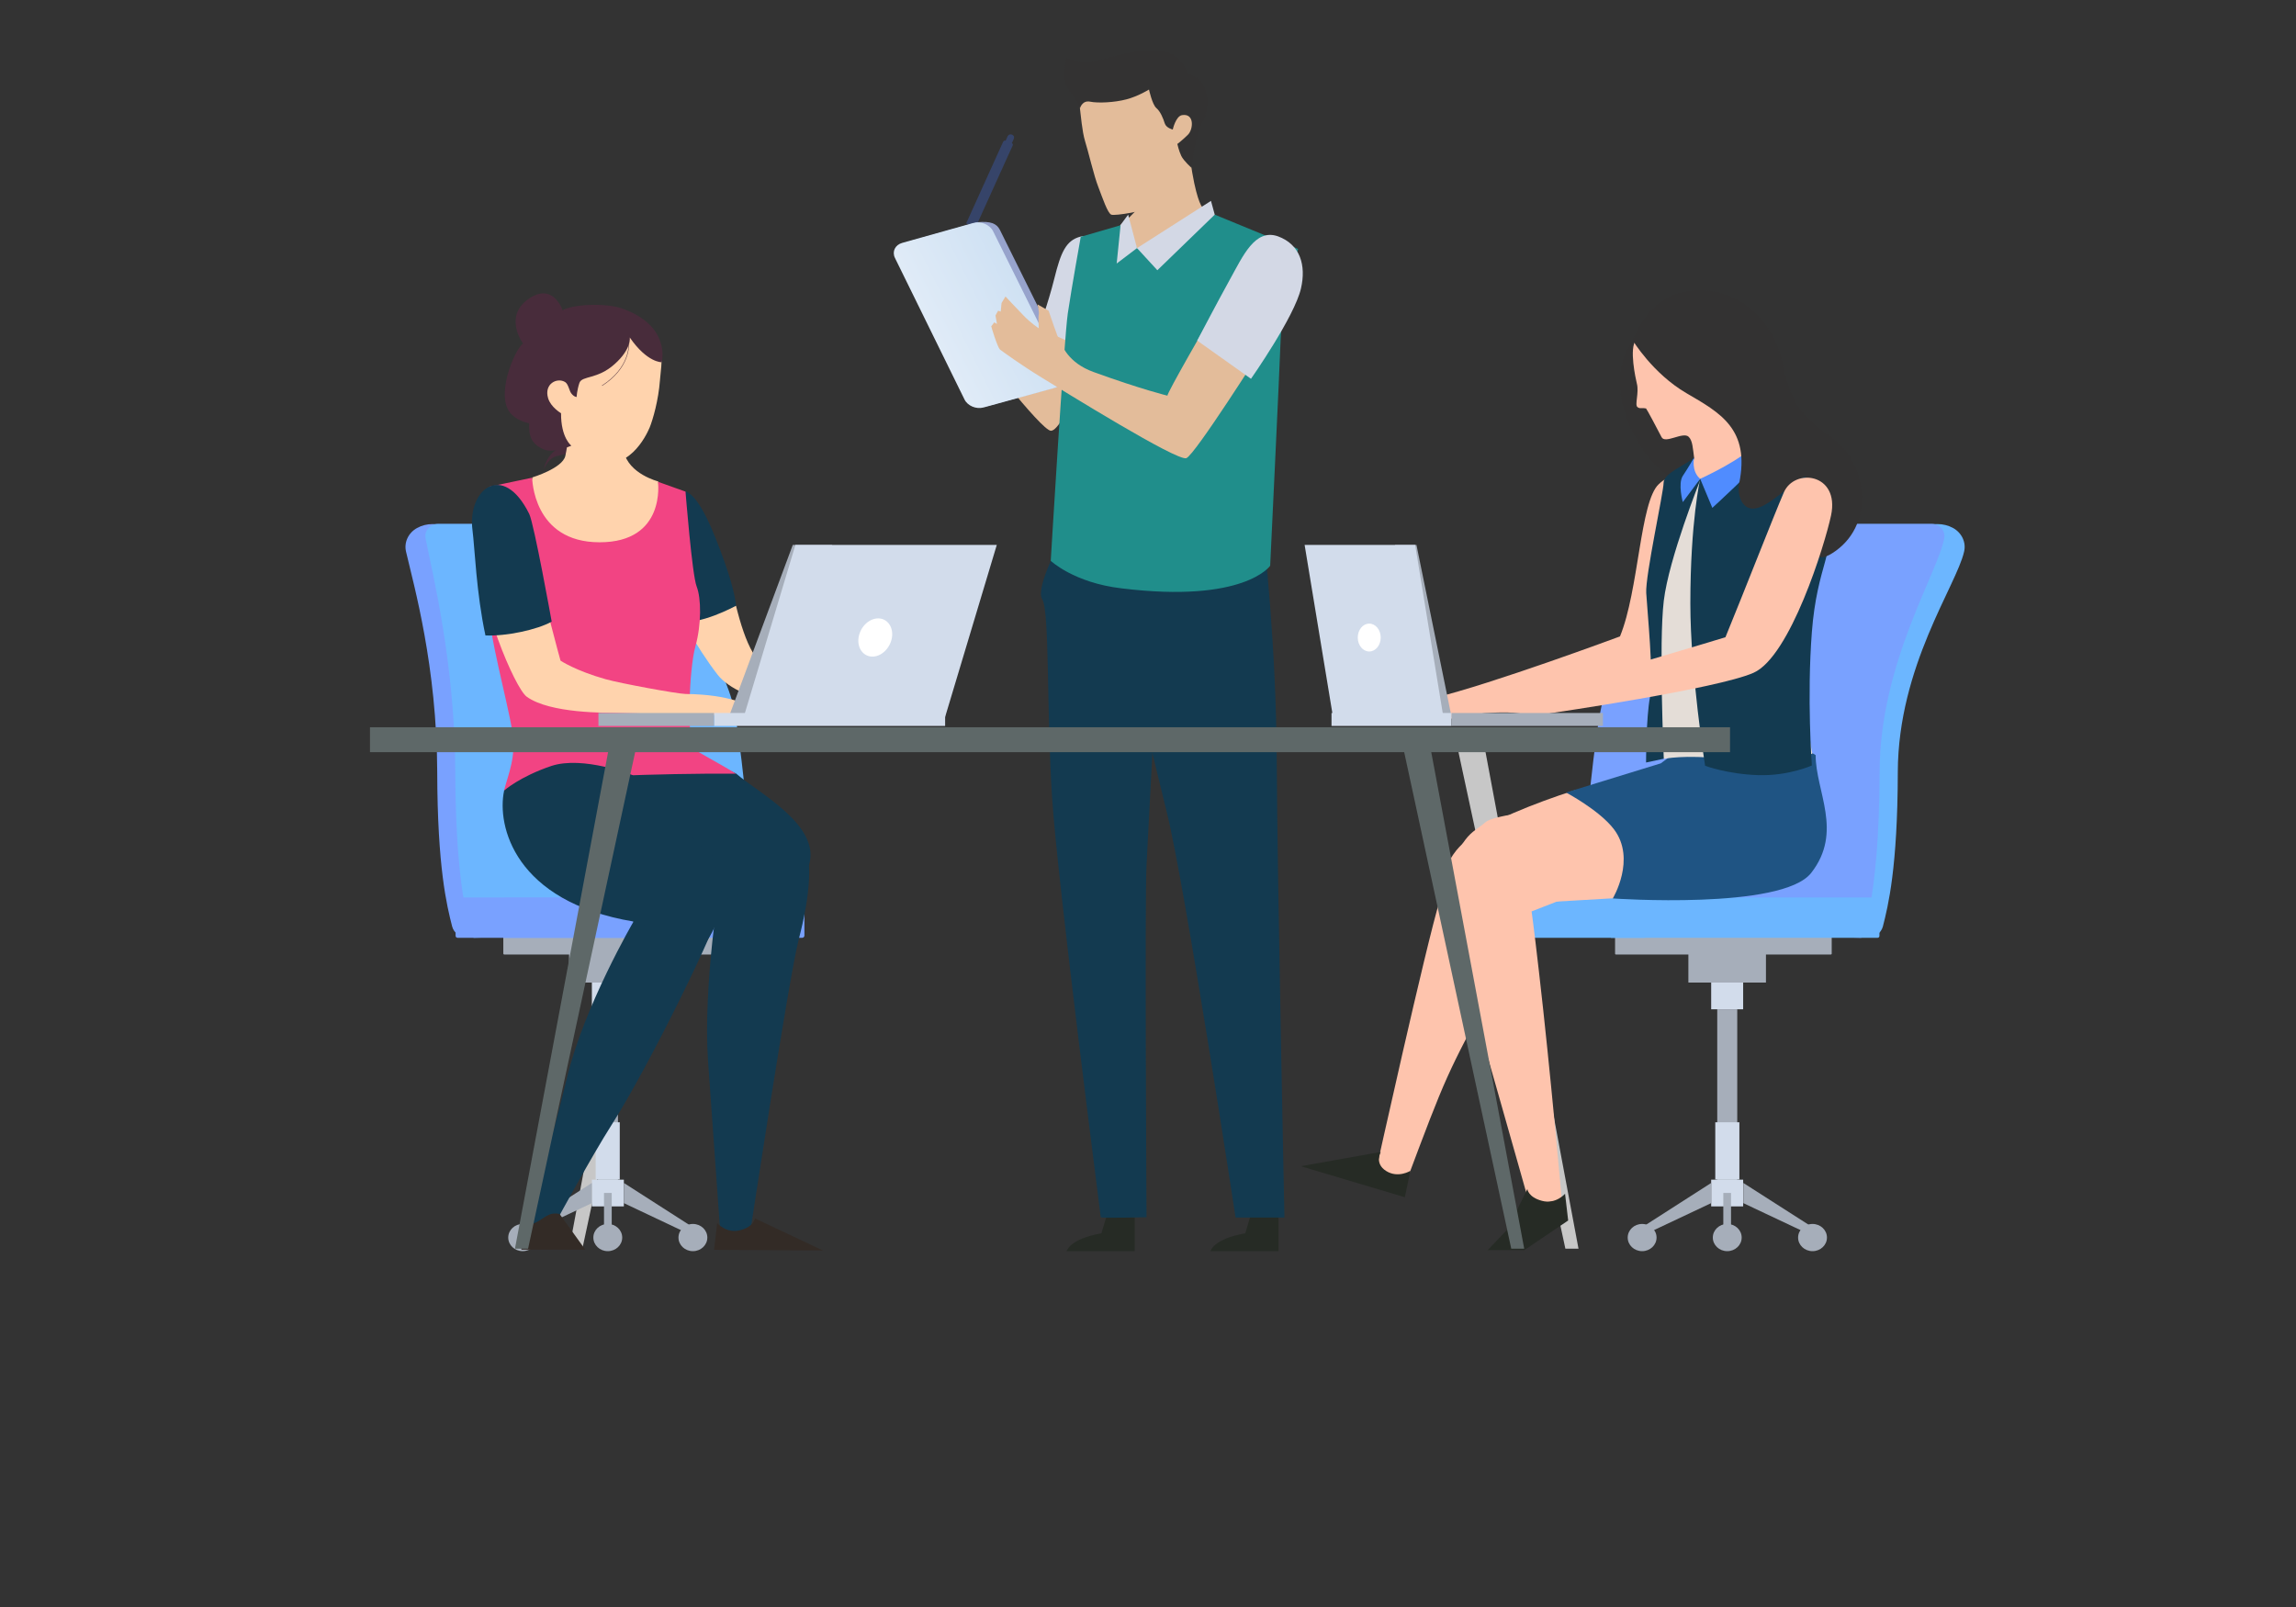 <?xml version="1.0" encoding="utf-8"?>
<!-- Generator: Adobe Illustrator 21.0.0, SVG Export Plug-In . SVG Version: 6.00 Build 0)  -->
<svg version="1.1" id="Layer_1" xmlns="http://www.w3.org/2000/svg" xmlns:xlink="http://www.w3.org/1999/xlink" x="0px" y="0px"
	 viewBox="0 0 1400 980" style="enable-background:new 0 0 1400 980;" xml:space="preserve">
<rect x="0" y="0" width="1400" height="980" fill="#333333" stroke="none"/>
<style type="text/css">
	.st0{display:none;}
	.st1{display:inline;fill:#FFFFFF;}
	.st2{fill:#C7C7C7;}
	.st3{fill:#482C3B;}
	.st4{fill:#A6AEBA;}
	.st5{fill:#D2DCEB;}
	.st6{fill:#79A1FF;}
	.st7{fill:#6CB6FF;}
	.st8{fill:#FFD3AD;}
	.st9{fill:#133A50;}
	.st10{fill:#F24483;}
	.st11{fill:#332B26;}
	.st12{fill:#FFFFFF;}
	.st13{fill:none;stroke:#482C3B;stroke-width:0.25;stroke-miterlimit:10;}
	.st14{fill:#FEC4AD;}
	.st15{fill:#1F5483;}
	.st16{fill:#333232;}
	.st17{fill:#E4DDD7;}
	.st18{fill:#508CFF;}
	.st19{fill:#262B25;}
	.st20{fill:#364469;}
	.st21{fill:#E3BC9A;}
	.st22{fill:#D3D8E5;}
	.st23{fill:#208E8B;}
	.st24{fill:none;stroke:#AEBFDE;stroke-width:0.25;stroke-miterlimit:10;}
	.st25{fill:#97A3CC;}
	.st26{fill:url(#XMLID_2_);}
	.st27{fill:#5E6868;}
</style>
<g id="Background" class="st0">
	<rect class="st1" width="1400" height="980"/>
</g>
<g id="Object">
	<g>
		<g>
			<g>
				<polygon class="st2" points="347.1,761.5 355.1,761.5 420.3,458.6 403.7,458.6 				"/>
				<polygon class="st2" points="962.5,761.5 954.5,761.5 889.3,458.6 905.8,458.6 				"/>
			</g>
			<g>
				<path class="st3" d="M336.6,276.4c-2.6,2.7-4.2,6.2-5.1,9.8c1.3-2.6,2.8-5.3,5.3-6.9c3.2-2,7.7-1.7,10.9-3.7
					c3.1-1.8,4.7-5.2,6-8.4c-2.7,1.9-5.1,3.9-8.5,4.7C341.9,272.8,339,273.9,336.6,276.4z"/>
				<g>
					<g>
						<g>
							<rect x="364.6" y="615.5" class="st4" width="12.2" height="112.1"/>
							<rect x="360.9" y="599.2" class="st5" width="19.5" height="16.3"/>
							<rect x="363.2" y="684.4" class="st5" width="14.7" height="34.9"/>
							<rect x="360.9" y="719.4" class="st5" width="19.5" height="16.3"/>
							<rect x="347" y="568.3" class="st4" width="47.3" height="30.9"/>
							<path class="st4" d="M307.4,582.1h131.1c0.3,0,0.5-0.2,0.5-0.5v-22.1c0-0.3-0.2-0.5-0.5-0.5H307.4c-0.3,0-0.5,0.2-0.5,0.5
								v22.1C307,581.9,307.2,582.1,307.4,582.1z"/>
							<polygon class="st4" points="323.6,751.3 360.9,733.7 360.9,721.4 318.7,748.4 							"/>
							<ellipse class="st4" cx="318.7" cy="754.7" rx="8.8" ry="8.3"/>
							<ellipse class="st4" cx="370.6" cy="754.7" rx="8.8" ry="8.3"/>
							<polygon class="st4" points="417.6,751.3 380.4,733.7 380.4,721.4 422.5,748.4 							"/>
							<ellipse class="st4" cx="422.5" cy="754.7" rx="8.8" ry="8.3"/>
							<rect x="368.3" y="727.5" class="st4" width="4.7" height="27.1"/>
						</g>
					</g>
					<path class="st6" d="M285,571.7c-4.3,0.1-8.2-2.6-9.3-6.7c-3.2-12.5-9-35.9-9.1-94.3c-0.2-64.4-14.2-113.5-19-134.2
						c-1.4-5.7,1.4-11.6,6.7-14.5l0,0c2.9-1.6,6.1-2.4,9.5-2.4h117.6c0,0,48.4,82.4,54.7,110.7c6.3,28.3,15.2,136.6,15.2,136.6
						L285,571.7z"/>
					<path class="st7" d="M288.8,571.9c0,0-11-20.5-11.2-101.3c-0.2-66.5-14-121.2-18.1-142.3c-0.9-4.6,2.8-8.8,7.7-8.8h125.2
						c0,0,48.4,82.4,54.7,110.7c6.3,28.3,15.2,136.6,15.2,136.6L288.8,571.9z"/>
					<path class="st6" d="M279,571.9h124v-24.6H277.8v23.4C277.8,571.4,278.4,571.9,279,571.9z"/>
					<path class="st6" d="M307,571.9h182.1c0.8,0,1.4-0.6,1.4-1.4v-21.6c0-0.8-0.6-1.4-1.4-1.4H308.4c-0.8,0-1.4,0.6-1.4,1.4V571.9z
						"/>
				</g>
				<path class="st8" d="M324.7,291.1c0,0,18.2-5.5,20-13c1.4-6.1,3.9-25.2,3.9-25.2h31.8c0,0-1.2,17,0,22.5c3,13.7,21,18.2,21,18.2
					l2.5,42.8l-46.8,37.4L312,330.6L324.7,291.1z"/>
				<path id="XMLID_98_" class="st8" d="M397.2,206.4c8,10.2,6.4,11.6,5.2,25.6c-0.9,12-4.2,23.6-6.3,28.8
					c-2.2,5.2-13.4,28-33.6,19.7c-11.1-4.6-23.7-15.9-27.4-23.6c-2.7-5.7-4.1-16-4.3-25.5c-0.2-9.3-0.3-21.4,0.1-28.3
					C332.2,178.5,382.6,187.8,397.2,206.4z"/>
				<g>
					<path class="st9" d="M449.7,494.7c17.3-3.6,27,1.7,37.4,13.6c10.4,11.8,6.2,40.5,0,64.3c-6.2,23.7-30.1,181.8-30.1,181.8h-17.6
						c0,0-4.5-62.3-7.7-107.8c-3.1-45.5,7.6-110.6,7.6-110.6L372,494.7C371.8,494.7,434.1,497.8,449.7,494.7z"/>
					<path class="st9" d="M448.8,471.7c13.3,11.7,52.2,31.6,44.4,56.1l-52.2,21c0,0-53-18.3-69.2-54.2c-16.2-36-16.2-36-16.2-36
						l34.9-13.3L448.8,471.7z"/>
					<path class="st9" d="M410.7,503.3c9.6,6.6,35.6,17.5,30.3,45.6c-2.6,14.4-45,100.9-68.2,137.3c-11.8,18.5-32.9,57.3-32.9,57.3
						l-19.7,4.5c0,0,15.2-47.1,25.5-90.6s40.6-95.4,40.6-95.4s-22.3-14.4-38.9-21.3c-16.6-7-25.5-9.7-0.6-32.5
						C371.8,485.4,392,490.5,410.7,503.3z"/>
					<path class="st8" d="M448.8,369.5c2.7,10.9,6.1,21.5,10.2,28.4c4.2,6.9,89.7,36.9,89.7,36.9h-50c0,0-47.6-6-61.1-23.3
						s-26.2-42.1-26.2-42.1h37.4V369.5z"/>
					<path class="st9" d="M418.2,299.6c8.8,3.8,17.1,25,23.6,43.1s7,26.7,7,26.7s-22.8,12.5-35,9.3c0,0-11.6-39.4-3.6-59.3
						C418.2,299.6,418.2,299.6,418.2,299.6z"/>
					<path class="st10" d="M374,473.2c24.9-1,49.8-1.5,74.7-1.4c-12.1-7.5-22.8-12.7-25.1-14.9c-5.1-5-3.4-49,0.4-62.6
						s3.6-29.5,0.8-36.6c-2.8-7-6.8-57.9-6.8-57.9l-16.8-6c0,0,5.1,36.9-35.6,36.9c-40.9,0-41.1-39.4-41.1-39.4l-26.1,5.5
						c0,0-1.9,48.1-1,69.9s11.8,59.7,15,79.4c2.4,15.3-2.1,24.8-5.1,36.1C328.2,474.3,351,472.4,374,473.2z"/>
					<path class="st11" d="M341.2,740.3c-5.6-1.1-7.6,1.1-12.6,4.2c-5.1,3.2-10.7,3.2-10.7,3.2v14.4h39L341.2,740.3z"/>
					<path class="st11" d="M460.3,743c0,0-0.5,5-8.9,7.2c-8.4,2.3-14.1-4.3-14.1-4.3l-1.9,16.3l66.4,0.4L460.3,743z"/>
				</g>
				<path class="st8" d="M461.5,431.1c-7.5-0.8-14.6-7.5-43.5-7.9c-5.1-0.1-39.5-6.4-48.7-9c-18.2-5.1-27.5-11.3-27.5-11.3
					s-10.6-37.5-14.6-61.5c-11.7-1.3-23.5-2.6-35.1-4.5c-0.5,29.8,21.8,82.7,29.1,88c14.4,10.3,48.1,9.7,56.1,9.9
					c18.8,0.4,98.7,2.3,98.7,2.3S482.1,433.5,461.5,431.1z"/>
				<path class="st9" d="M336.4,379.1c0,0-10.7-59.5-13.7-65.7c-16-32.3-37.8-15.1-34.6,9.9c1.4,10.7,2.3,38.2,7.9,64.2
					C308.8,388.1,327.6,384,336.4,379.1z"/>
				<g>
					<polygon class="st4" points="444.4,437.2 475.9,437.2 507.4,332.3 483.4,332.3 					"/>
					<polygon class="st5" points="453.5,437.2 576.3,437.2 607.8,332.3 485,332.3 					"/>
					<rect x="435.4" y="434.8" class="st5" width="140.9" height="7.9"/>
					<rect x="364.9" y="434.8" class="st4" width="70.5" height="7.9"/>
					<path class="st12" d="M524.6,385.1c-2.7,6.1-0.8,12.6,4.2,14.7c5.1,2.1,11.3-1.3,14-7.4s0.8-12.6-4.2-14.7
						C533.5,375.7,527.3,379,524.6,385.1z"/>
				</g>
				<path class="st9" d="M307.4,482.1c-4.6,21.3,6.3,67.8,79,79.9l41.4,16c0,0,16.5-17.7,11.3-42.1c-5.2-24.4-34.3-33.7-53.4-63.2
					c0,0-30.1-12-49.5-5.6C316.9,473.6,307.4,482.1,307.4,482.1z"/>
				<path class="st3" d="M403.5,220.9c0,0-8.8,0.4-19.5-15.1c0,0,1.2,7-9.3,16.3c-10.5,9.4-19.8,6.9-21.4,11.4
					c-1.5,4.5-1.7,8.6-1.7,8.6s-1.7,0-3.4-2.4c-1.1-1.6-1.7-5.5-3.6-6.7c-4.8-3-13,1-10.4,9.8c1.6,5.5,7.9,9.2,7.9,9.2
					c-0.1,15.1,6.3,19.8,6.3,19.8s-10.7,4.6-16.2,2.5c-7.9-3.1-9.8-7.8-9.6-16.2c0,0-6-0.9-10.5-5.2c-10.9-10.4,1.7-39.8,6.8-43.4
					c0,0-12-16.2,3.1-27c15.3-11,21.1,6.8,21.1,6.8c5.1-3.6,25.8-4.9,36.4-1.1C409.4,198.8,403.5,220.9,403.5,220.9z"/>
				<path class="st13" d="M383.3,205.6c0.9,5.8,0.1,19.1-16.2,29.6"/>
			</g>
			<g>
				<g>
					<g>
						<rect x="1047.1" y="615.5" class="st4" width="12.2" height="112.1"/>
						<rect x="1043.4" y="599.2" class="st5" width="19.5" height="16.3"/>
						<rect x="1045.9" y="684.4" class="st5" width="14.7" height="34.9"/>
						<rect x="1043.4" y="719.4" class="st5" width="19.5" height="16.3"/>
						<rect x="1029.5" y="568.3" class="st4" width="47.3" height="30.9"/>
						<path class="st4" d="M1116.4,582.1H985.3c-0.3,0-0.5-0.2-0.5-0.5v-22.1c0-0.3,0.2-0.5,0.5-0.5h131.1c0.3,0,0.5,0.2,0.5,0.5
							v22.1C1116.9,581.9,1116.6,582.1,1116.4,582.1z"/>
						<polygon class="st4" points="1100.3,751.3 1063,733.7 1063,721.4 1105.2,748.4 						"/>
						<ellipse class="st4" cx="1105.2" cy="754.7" rx="8.8" ry="8.3"/>
						<ellipse class="st4" cx="1053.2" cy="754.7" rx="8.8" ry="8.3"/>
						<polygon class="st4" points="1006.1,751.3 1043.4,733.7 1043.4,721.4 1001.3,748.4 						"/>
						<ellipse class="st4" cx="1001.3" cy="754.7" rx="8.8" ry="8.3"/>
						<rect x="1050.8" y="727.5" class="st4" width="4.7" height="27.1"/>
					</g>
				</g>
				<path class="st7" d="M1138.8,571.7c4.3,0.1,8.2-2.6,9.3-6.7c3.2-12.5,9-35.9,9.1-94.3c0.2-64.4,35.7-113.5,40.4-134.2
					c1.4-5.7-1.4-11.6-6.7-14.5l0,0c-2.9-1.6-6.1-2.4-9.5-2.4h-139.1c0,0-48.4,82.4-54.7,110.7s-15.2,136.6-15.2,136.6L1138.8,571.7
					z"/>
				<path class="st6" d="M1134.9,571.9c0,0,11-20.5,11.2-101.3c0.2-66.5,35.5-121.2,39.4-142.3c0.9-4.6-2.8-8.8-7.7-8.8h-146.5
					c0,0-48.4,82.4-54.7,110.7c-6.3,28.3-15.2,136.6-15.2,136.6L1134.9,571.9z"/>
				<g>
					<path class="st7" d="M1144.9,571.9H982.3v-24.6H1146v23.4C1146,571.4,1145.5,571.9,1144.9,571.9z"/>
					<path class="st7" d="M1002.8,571.9h-68.1c-0.8,0-1.4-0.6-1.4-1.4v-21.6c0-0.8,0.6-1.4,1.4-1.4h66.6c0.8,0,1.4,0.6,1.4,1.4
						L1002.8,571.9L1002.8,571.9z"/>
				</g>
			</g>
			<g>
				<path class="st14" d="M1011.4,295.3c-11.4,10.7-12.1,64.7-23.6,92.8c0,0-78.2,29.1-113.7,37.6l12.4,12.4
					c0,0,105.9-24.2,119.3-32.8c20.5-13,32.5-65.6,34.4-91.9C1042.1,287.1,1023.2,284.1,1011.4,295.3z"/>
				<path class="st14" d="M882.8,427.6l-8.7-2c0,0-17.9-1.5-23.6-2.3c-5.7-0.8-12.5,5.4-20.4,7.8c-7.9,2.3-15.3,7-15.3,7h6.2l12.7,2
					l11.5-2c0,0,13.7-1.2,21.6,0c7.9,1.2,19.7,0,19.7,0L882.8,427.6z"/>
			</g>
			<g>
				<path class="st14" d="M960,482c-24.3,7.7-54,19.9-62.6,27.6c-8.7,7.7-25.9,18.7-12,61.1c8.8,27.1,47.4,164.3,47.4,164.3
					l19.5-3.3c0,0-7-79.5-13.9-139c-3.3-28.8-4.5-36.9-4.5-36.9l26.2-10.2c33.2-13,21.8-67.3,21.8-67.3L960,482z"/>
				<path class="st14" d="M905.8,501.4c-8.7,7.7-14.9,5.1-27.9,47.7c-8.4,27.3-38.8,164.5-38.8,164.5l18.2,7.5
					c24.6-65.6,24.6-65.5,53.3-118.9c13.9-25.8,19.8-51.3,19.8-51.3l53.2-3.1c33.2-13,21.8-59.2,21.8-59.2S914.4,493.7,905.8,501.4z
					"/>
				<path class="st15" d="M1107.1,460.5c0,22.2,16.9,46.7-2.7,71.8c-17.7,22.8-121,15.6-121,15.6s14.5-24,0.7-42.2
					c-8.8-11.6-29.2-22.4-29.2-22.4l57.8-17.8l46.4-34.3L1107.1,460.5z"/>
				<path class="st16" d="M1049.1,290.4c-3.2,10.1-25.3,9.9-41.6-8.9s-28.3-51.1-11.9-73.8c16.3-22.7,38.2,21.3,45.6,44.7
					C1048.6,275.7,1049.1,290.4,1049.1,290.4z"/>
				<path class="st14" d="M997.6,207.3c-4.4,5-0.2,23.8,0.5,26.7c1.4,5.4-1.4,12.9,0.3,14.2c1.6,1.3,2.4,0.3,5.3,0.9
					c0.3,0.1,7.9,14.4,9.4,17.4c2.1,4.5,13.2-3.5,16.6-0.1c2.4,2.4,2.5,7,3.3,12.7l-6.5,25.1l53.3-9.7c0,0-15.5-22-19.5-32.1
					s1-21.1-0.4-34.7c-1.4-13.5-7.7-31-27.8-32.8C1014.5,193.3,1002.8,201.3,997.6,207.3z"/>
				<path class="st17" d="M1014.4,462.8c0,0,13.5-2.8,35.7,0c22.1,2.8,55-3.1,55-3.1s-13.4-66-12.6-95.9c0.8-30,3.3-62.3,3.3-62.3
					l-58.9-9.5c0,0-14.3,4.9-22.3,26.8C1006.3,340.8,1007.6,435.3,1014.4,462.8z"/>
				<path class="st9" d="M1033,279c-4.3,4.2-18.6,9.5-18.6,15.3c0,5.9-11.2,56.7-10.6,67.3c0.6,10.7,4.7,51.1,2.3,63.5
					s-2.4,39.9-2.4,39.9l10.8-2.3c0,0-3.1-70.3,0-96.3s22.3-73.8,22.3-73.8l-7.2-2.3L1033,279z"/>
				<path class="st9" d="M1054.4,292.6l-17.7-0.6c0,0-6,26-6,76.1c0,42.2,9,98.9,9,98.9s13.7,5.1,32.3,5.7
					c18.6,0.6,32.8-5.9,32.8-5.9s-3.1-41.2,0-81.4s14.4-49.3,12.2-75.6c-3.6-43.7-45.1-28.3-45.1-28.3L1054.4,292.6z"/>
				<path class="st18" d="M1036.7,292c0,0,28.5-13,32.9-21.3c0,0,3.1,7.1,2.4,10.7c-0.6,3.5-27.9,28.3-27.9,28.3L1036.7,292z"/>
				<path class="st16" d="M1060.4,295.1c7-33.6-11.7-43.4-32.2-55.4s-32.6-32.1-32.6-32.1s7.9-24.6,31.1-29.6
					c23.1-5.1,52.7,8.7,60.1,43.4c5.3,24.6,12.2,33.3,29.8,45.3c21.1,14.5,27.4,51.4,2.8,69.2c-22.8,16.5-9.7-22.7-18.1-44.6
					c-1.4-3.7-19.1,15.2-29.1,18.3C1061.7,313,1059.2,300.5,1060.4,295.1z"/>
				<path class="st18" d="M1033,279c0,0-1.9,8.3,3.7,13l-10.6,14.2c0,0-3.1-11.2,0-16C1029.3,285.5,1033,279,1033,279z"/>
				<path class="st19" d="M931.3,725.1c0,0,0.5,5,8.9,7.2c8.4,2.3,14.1-4.3,14.1-4.3l1.9,16.3l-26.8,18.1h-22.3l12.1-12.7
					L931.3,725.1z"/>
				<path class="st19" d="M841.9,702.5c0,0-4,7,3.3,11.6S860,714,860,714l-3.4,16.1l-63.4-18.9L841.9,702.5z"/>
				<g>
					<path class="st14" d="M1087.7,300.3c-6.1,14.1-24.1,60.3-35.6,88.3c0,0-83.2,25.4-118.9,33.9l12.4,12.4
						c0,0,101.5-14.8,123.6-24.6c22.4-9.9,43.5-78.1,47.3-96C1121.9,288.6,1094.2,285.2,1087.7,300.3z"/>
					<path class="st14" d="M941.9,424.5l-8.7-2c0,0-17.9-1.5-23.6-2.3c-5.7-0.8-12.5,5.4-20.4,7.8c-7.9,2.3-15.3,7-15.3,7h6.2
						l12.7,2l11.5-2c0,0,13.7-1.2,21.6,0s19.7,0,19.7,0L941.9,424.5z"/>
				</g>
			</g>
			<g>
				<path class="st20" d="M611.7,86.4l-22.6,49.9l5.8,2.3l22.6-49.9c0.3-0.5,0-1.3-0.6-1.4c-1.2-0.5-2.4-1-3.6-1.4
					C612.7,85.5,612,85.8,611.7,86.4z"/>
				<path class="st20" d="M611.9,98.6l-3.8-1.5l6.3-14c0.5-1,1.6-1.4,2.7-1l0,0c1.1,0.5,1.5,1.5,1.1,2.5L611.9,98.6z"/>
			</g>
			<g>
				<path class="st21" d="M671.1,204.8c0,0-22.2,58.1-30.3,57.9c-6-0.2-46.7-53.1-53.2-62.2s-19.2-30.7-19.2-30.7l16.5-4.9
					c0,0,28.4,32.6,35.7,38.5s10.4,8,10.4,8l8.5-22L671.1,204.8z"/>
				<path class="st22" d="M658.8,144.3c-8.9,2.3-12,9.8-15.9,25.5c-3.9,15.6-9.4,30.4-9.4,30.4l29.4,13.1c0,0,5.3-27.8,7.2-45.4
					C672.2,150.3,666.6,142.3,658.8,144.3z"/>
				<path class="st19" d="M779.6,742.4V763h-41.5c0,0,1.5-7.4,21.2-10.9l2.9-9.7L779.6,742.4L779.6,742.4z"/>
				<path class="st19" d="M691.9,742.4V763h-41.5c0,0,1.5-7.4,21.2-10.9l2.9-9.7L691.9,742.4L691.9,742.4z"/>
				<path class="st9" d="M770.6,327.7c0,0,7.6,65.4,7.9,135.7c0.3,70.3,4.7,279.1,4.7,279.1h-29.8c0,0-30.7-201.7-41.9-247
					c-11.2-45.2-40.2-167-40.2-167L770.6,327.7z"/>
				<path class="st21" d="M724.7,90.1c0,0,1.9,14.3,3.5,21.6s2.9,11.1,4.1,13.4c2.6,5,18.4,19.9,18.4,19.9s-49.4,24.8-63.9,24.8
					s-9.5-27.7-9.5-27.7s15.8-11.9,18.2-18c2.3-6,3.7-23.5,3.7-23.5L724.7,90.1z"/>
				<path class="st9" d="M705.8,399.4c0,0-5.6,107.1-6.7,128.2c-1.1,21.1,0,214.7,0,214.7s-27.9,0.7-27.9,0s-26.4-204.2-29.7-256.2
					c-3.4-52-1.4-113.5-6-120.7c-4.5-7.2,12.2-37.5,12.2-37.5l39.5,10L705.8,399.4z"/>
				<path class="st23" d="M740.7,130.9l50.8,20.9c0,0-10,39.2-10.6,54.7c-0.5,15.5-6.4,138.5-6.4,138.5s-15.6,23-90.6,13.8
					c-29.1-3.4-43.2-16.8-43.2-16.8s8.1-135.4,10.4-150.9c2.3-15.5,7.9-46.7,7.9-46.7l24.5-7.1l10,14.2L740.7,130.9z"/>
				<path class="st24" d="M680.2,334.9"/>
				<path class="st24" d="M693.3,151.3"/>
				<polygon class="st22" points="738.4,122.5 693.3,151.3 705.7,164.8 740.7,130.9 				"/>
				<polygon class="st22" points="693.3,151.3 680.9,160.7 683.3,137.1 687.9,130.9 				"/>
				<g>
					<path id="XMLID_60_" class="st25" d="M645.7,235.7l-43.4,11.9c-4.4,1.2-9.7-1-11.6-4.9l-42.2-85.9c-1.9-3.9,0.1-7.9,4.5-9.2
						l43-12.1c7.9-0.7,11.7,0.7,13.7,4.7l42.3,85.3C654,229.5,653.3,232.3,645.7,235.7z"/>
					
						<linearGradient id="XMLID_2_" gradientUnits="userSpaceOnUse" x1="220.059" y1="5.787" x2="329.146" y2="6.936" gradientTransform="matrix(0.923 -0.32 -0.451 -0.927 325.494 293.429)">
						<stop  offset="0" style="stop-color:#EEF4FB"/>
						<stop  offset="0.311" style="stop-color:#E3EDF8"/>
						<stop  offset="1" style="stop-color:#CFE1F3"/>
					</linearGradient>
					<path id="XMLID_55_" class="st26" d="M643.3,236.5l-43.6,12c-4.5,1.2-9.7-1-11.6-4.9l-42.4-86.3c-1.9-3.9,0.1-8,4.5-9.2
						l43.2-12.1c4.7-1.3,10,0.9,12.1,4.9l42.7,86.1C650.2,231,648,235.2,643.3,236.5z"/>
				</g>
				<g>
					<path class="st21" d="M769.1,213.4c0,0-40.3,63.7-45.7,66c-5.4,2.2-74.9-41-88-49s-24-16-25.6-17.2c-1.6-1.3-5.5-14.3-5.4-14.3
						c0.2,0.1,1.8-2.3,1.8-2.3l1.7,0.9l-0.9-5.1l1.6-2.9l1.6,0.5l0.5-5.2l2.4-4c0,0,6.9,7.4,11.1,11.7c4.2,4.4,9.2,7.7,9.2,7.7
						s-0.4-7,0-8.4s-0.8-6.2-0.8-6.2l6.8,3.9c0,0,6,17.9,7.1,19.2c1.2,1.4,4.2,12.4,20.4,18.2c28.9,10.5,45,14.4,45,14.4
						c-1.2-0.2,26.3-47.7,26.3-47.7L769.1,213.4z"/>
					<path class="st22" d="M793.3,175.8c-3.9,17.3-30.5,55.2-30.5,55.2L730,207.7c0,0,12.8-24.4,19.9-37.2
						c7.9-14.2,15.3-31.3,29.3-26.4C792.9,149.1,796.5,161.9,793.3,175.8z"/>
				</g>
				<path class="st21" d="M667.3,53.5c-3.5,3-9.3,9-8.8,12.6s1.3,14,3.1,19.9c1.9,5.9,5.4,21.2,8.1,28c2.6,6.8,5.7,16,7.9,16.9
					s21.3-2.3,24.9-4.9c3.6-2.5,22.7-22.5,18.6-37.3c0,0,5,0.6,8-14c0.8-3.8-15.4-14.6-18-18.4c-6.1-9.2-28.5-2-34.9-1.4
					C669.7,55.3,667.3,53.5,667.3,53.5z"/>
				<path class="st16" d="M658.5,66.1c0,0,1.3-5.1,6.2-4.1s14.9,0.5,22.1-1.4c7.3-1.9,13.8-6,13.8-6s2,9.2,4.5,11.3s4.2,6.4,5.1,9.3
					c0.9,2.9,4.9,3.8,4.9,3.8s1.8-8.2,5.7-8.8c7.7-1.2,6.8,8.7,3.6,11.9s-6.5,5.7-6.5,5.7s0.9,4.2,2.4,7.3s6.3,7.3,6.3,7.3
					s2-19.6,6.9-28.6s4.6-25.5-9.5-29c0,0-3.2-14.9-21.7-14.2c-18.4,0.7-33.2,7.8-41.3,7c-8.1-0.7-10.6-2.3-10.6-2.3
					s-4.1,12.7,1.3,19.5C656.9,61.5,658.5,66.1,658.5,66.1z"/>
			</g>
			<g>
				<g>
					<polygon class="st4" points="885.1,437.2 867.9,437.2 850.6,332.3 863.7,332.3 					"/>
					<polygon class="st5" points="880.1,437.2 812.8,437.2 795.5,332.3 862.9,332.3 					"/>
					<rect x="811.9" y="434.8" class="st5" width="73.2" height="7.9"/>
					<rect x="885.1" y="434.8" class="st4" width="92.3" height="7.9"/>
				</g>
			</g>
			<g>
				<rect x="225.6" y="443.5" class="st27" width="829.3" height="15.2"/>
				<g>
					<polygon class="st27" points="314,761.5 322,761.5 387.3,458.6 370.8,458.6 					"/>
					<polygon class="st27" points="929.4,761.5 921.5,761.5 856.2,458.6 872.7,458.6 					"/>
				</g>
			</g>
		</g>
	</g>
	<ellipse class="st12" cx="834.9" cy="388.8" rx="7" ry="8.5"/>
</g>
<g id="text" class="st0">
</g>
</svg>
